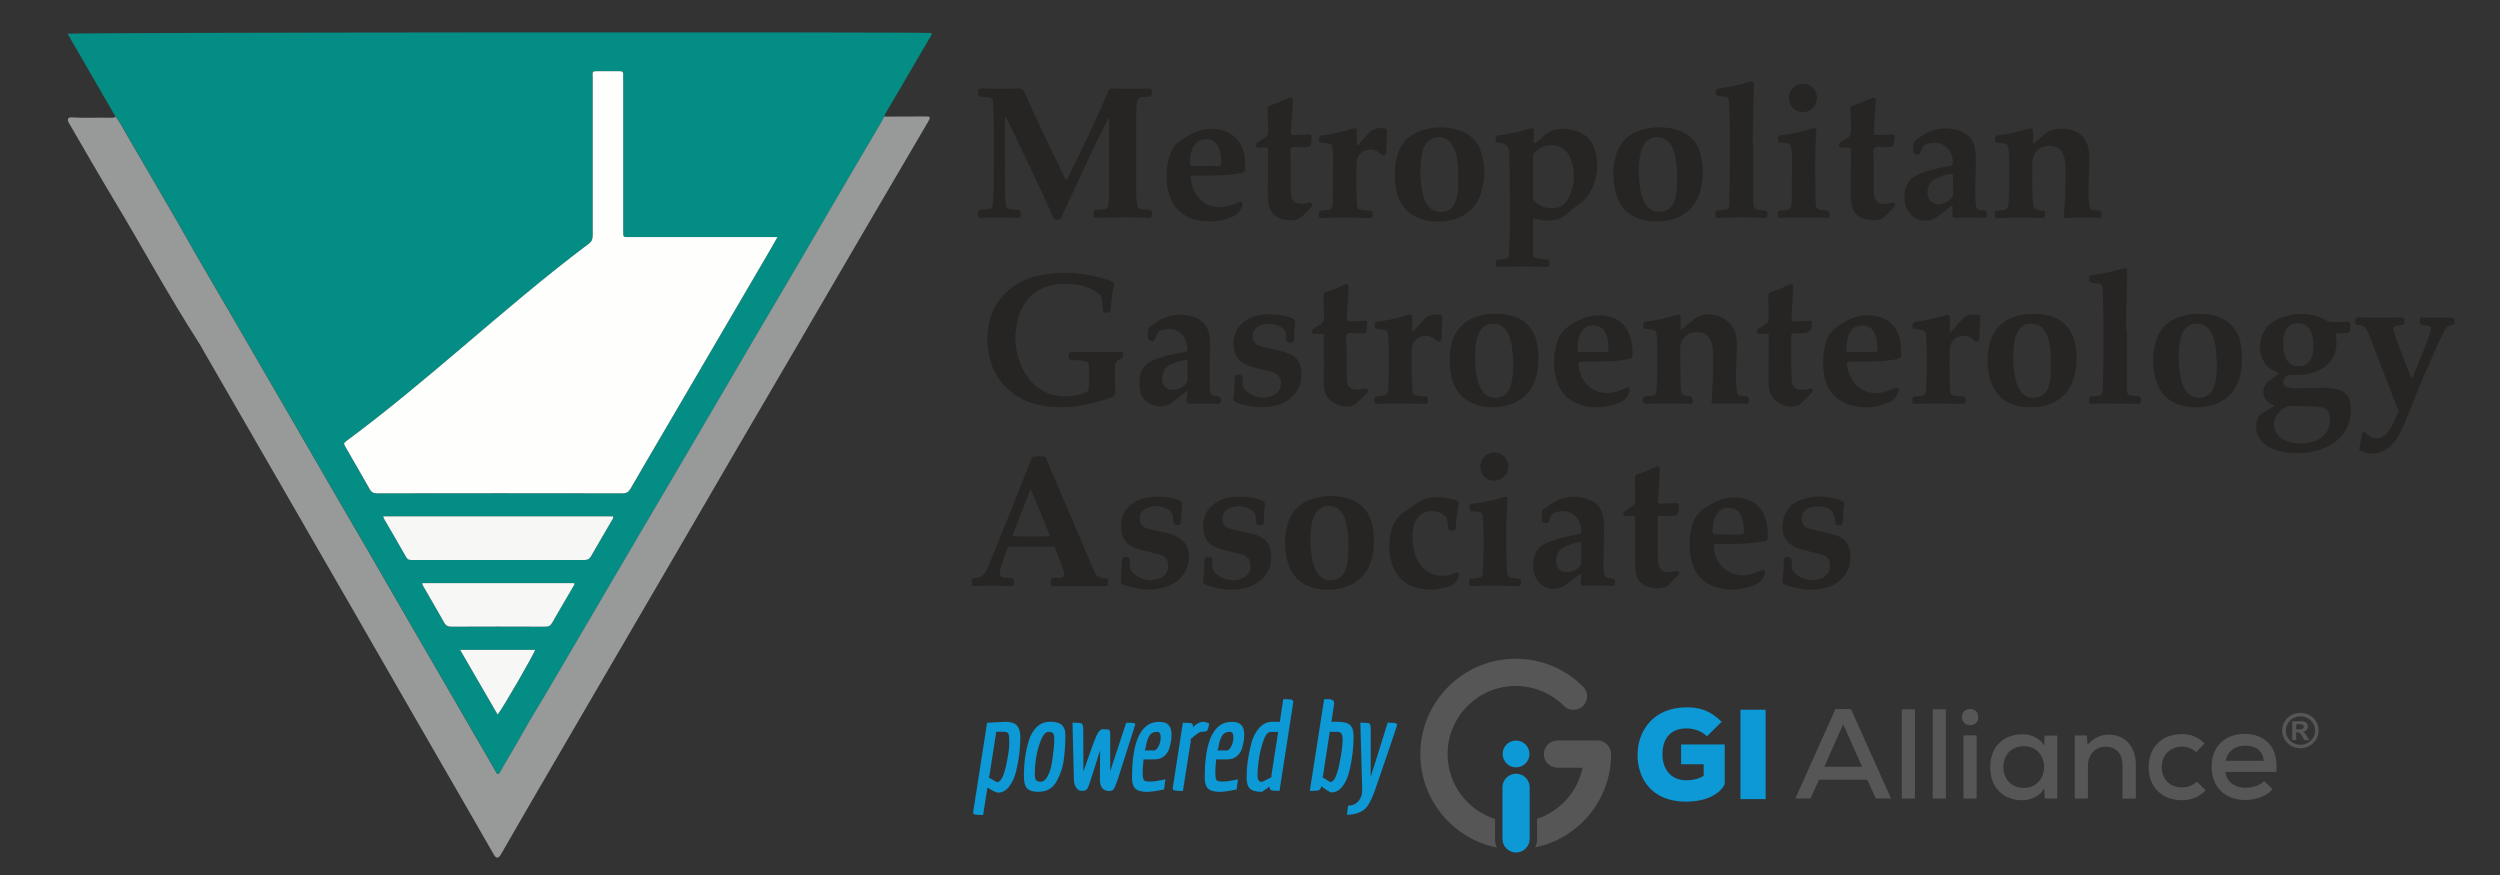 <?xml version="1.0" encoding="UTF-8"?> <svg xmlns="http://www.w3.org/2000/svg" id="Layer_1" version="1.1" viewBox="0 0 360 126"><rect x="0" y="0" width="360" height="126" fill="#333333" stroke="none"/><!-- Generator: Adobe Illustrator 29.0.0, SVG Export Plug-In . SVG Version: 2.1.0 Build 186) --><defs><style> .st0 { fill: #0c99d6; } .st1 { fill: #262523; } .st2 { fill: #575657; } .st3 { fill: #fefefd; } .st4 { fill: #f7f7f6; } .st5 { fill: #038d84; } .st6 { fill: #989999; } </style></defs><g><path class="st4" d="M6.68-1.72c-.06.06-.11.11-.17.17-.03-.15.02-.2.17-.17Z"></path><path class="st5" d="M16.64,16.81c-2.3-3.98-4.6-7.95-6.91-11.95.75-.2,121.81-.28,124.41-.11.08.34-.18.56-.32.81-2.02,3.47-4.05,6.93-6.08,10.4-.15.26-.37.5-.37.83-.23.41-.45.82-.69,1.23-1.37,2.32-2.74,4.63-4.1,6.96-2.44,4.16-4.86,8.33-7.3,12.5-2.17,3.7-4.36,7.39-6.53,11.09-3.1,5.27-6.18,10.55-9.27,15.82-2.23,3.8-4.47,7.59-6.7,11.39-1.85,3.14-3.7,6.28-5.54,9.43-1.42,2.42-2.83,4.84-4.25,7.26-1.46,2.49-2.93,4.98-4.39,7.47-1.04,1.76-2.14,3.49-3.13,5.29-1.09,1.96-2.28,3.86-3.37,5.83-.09.16-.14.37-.37.41-.18-.02-.22-.17-.28-.29-2.1-3.62-4.19-7.23-6.28-10.85-1.42-2.45-2.84-4.9-4.26-7.35-1.21-2.09-2.42-4.17-3.63-6.26-1.35-2.33-2.69-4.67-4.04-7-1.51-2.6-3.03-5.18-4.53-7.78-1.76-3.03-3.51-6.07-5.27-9.11-1.57-2.72-3.15-5.43-4.73-8.15-1.76-3.03-3.51-6.07-5.27-9.1-1.65-2.84-3.32-5.66-4.96-8.5-1.64-2.84-3.23-5.71-4.9-8.54-1.79-3.02-3.51-6.07-5.29-9.09-.53-.89-.96-1.84-1.63-2.64ZM111.95,34.15c-.47,0-.78,0-1.08,0-6.74,0-13.49,0-20.23,0-.94,0-.91.1-.91-.91,0-.06,0-.11,0-.17,0-7.05,0-14.1,0-21.15,0-.39-.02-.79,0-1.18.02-.37-.14-.49-.5-.48-.96.02-1.91,0-2.87,0-1.22.01-1.02-.07-1.02,1.05,0,7.53,0,15.05,0,22.58,0,.52-.11.88-.55,1.21-6.36,4.77-12.38,9.96-18.45,15.1-5.36,4.54-10.73,9.06-16.37,13.24-.53.39-.53.41-.18,1.02,1.15,1.99,2.31,3.98,3.44,5.99.26.46.56.6,1.07.6,11.77-.01,23.55-.02,35.32,0,.59,0,.89-.21,1.18-.7,1.81-3.14,3.65-6.26,5.48-9.38,4.84-8.26,9.67-16.52,14.5-24.78.37-.62.72-1.26,1.16-2.03ZM55.19,74.35c.06.19.08.27.12.34,1.07,1.85,2.15,3.68,3.2,5.54.21.37.48.4.83.4,8.26,0,16.52,0,24.78,0,.47,0,.77-.13,1.01-.56.97-1.71,1.97-3.4,2.96-5.1.11-.18.3-.35.19-.63h-33.08ZM60.79,83.97c.02.31.19.51.31.72.95,1.65,1.93,3.29,2.85,4.96.26.46.57.59,1.07.59,4.49-.02,8.98-.01,13.48,0,.48,0,.76-.13,1-.56.98-1.73,2-3.44,3-5.16.09-.16.26-.31.17-.55h-21.89ZM71.66,102.9c.8-1.01,5.27-8.76,5.39-9.32h-10.79c1.83,3.16,3.61,6.22,5.4,9.32Z"></path><path class="st6" d="M16.64,16.81c.67.8,1.1,1.75,1.63,2.64,1.78,3.02,3.51,6.07,5.29,9.09,1.67,2.82,3.26,5.7,4.9,8.54,1.64,2.84,3.31,5.67,4.96,8.5,1.76,3.03,3.51,6.07,5.27,9.1,1.57,2.72,3.15,5.43,4.73,8.15,1.76,3.03,3.51,6.07,5.27,9.11,1.51,2.6,3.03,5.18,4.53,7.78,1.35,2.33,2.69,4.67,4.04,7,1.21,2.09,2.42,4.17,3.63,6.26,1.42,2.45,2.84,4.9,4.26,7.35,2.09,3.62,4.19,7.23,6.28,10.85.07.12.11.27.28.29.23-.04.28-.25.37-.41,1.09-1.96,2.29-3.86,3.37-5.83.99-1.79,2.09-3.52,3.13-5.29,1.47-2.49,2.93-4.98,4.39-7.47,1.42-2.42,2.83-4.85,4.25-7.26,1.84-3.15,3.7-6.29,5.54-9.43,2.23-3.8,4.47-7.59,6.7-11.39,3.09-5.27,6.18-10.55,9.27-15.82,2.17-3.7,4.36-7.39,6.53-11.09,2.44-4.16,4.86-8.33,7.3-12.5,1.36-2.32,2.74-4.64,4.1-6.96.24-.4.46-.82.69-1.23,1.99,0,3.99-.02,5.98-.02.64,0,.69.12.36.69-3.28,5.59-6.56,11.18-9.83,16.78-3.27,5.6-6.53,11.2-9.8,16.8-2.65,4.53-5.3,9.06-7.95,13.59-2.84,4.87-5.67,9.75-8.51,14.63-3.51,6.01-7.02,12.02-10.52,18.04-3.65,6.26-7.29,12.51-10.93,18.77-1.35,2.33-2.69,4.67-4.04,7-.32.56-.67.57-.98.02-1.72-2.99-3.44-5.98-5.16-8.97-2.44-4.23-4.88-8.46-7.32-12.69-2.48-4.3-4.95-8.61-7.43-12.92-2.38-4.13-4.77-8.27-7.15-12.4-2.24-3.89-4.49-7.78-6.73-11.67-2.68-4.64-5.36-9.29-8.04-13.93-.21-.36-.4-.74-.63-1.1-4.33-6.72-8.14-13.76-12.25-20.6-2.17-3.61-4.26-7.26-6.38-10.9-.07-.12-.15-.24-.2-.37-.17-.41,0-.67.43-.64,1.82.12,3.65.02,5.47.05.3,0,.62.06.9-.13Z"></path><path class="st3" d="M111.95,34.15c-.44.77-.79,1.4-1.16,2.03-4.83,8.26-9.67,16.52-14.5,24.78-1.83,3.13-3.67,6.24-5.48,9.38-.29.5-.58.7-1.18.7-11.77-.02-23.55-.02-35.32,0-.51,0-.82-.14-1.07-.6-1.13-2.01-2.29-3.99-3.44-5.99-.35-.61-.35-.62.18-1.02,5.65-4.18,11.02-8.7,16.37-13.24,6.06-5.14,12.08-10.33,18.45-15.1.44-.33.55-.69.55-1.21-.01-7.53-.01-15.05,0-22.58,0-1.11-.2-1.04,1.02-1.05.96,0,1.91,0,2.87,0,.36,0,.52.11.5.48-.02.39,0,.79,0,1.18,0,7.05,0,14.1,0,21.15,0,.06,0,.11,0,.17,0,1.02-.04.91.91.91,6.74,0,13.49,0,20.23,0,.31,0,.61,0,1.08,0Z"></path><path class="st4" d="M55.19,74.35h33.08c.11.28-.08.45-.19.63-.98,1.7-1.99,3.39-2.96,5.1-.24.43-.54.56-1.01.56-8.26-.01-16.52,0-24.78,0-.35,0-.62-.03-.83-.4-1.05-1.86-2.13-3.69-3.2-5.54-.04-.07-.05-.15-.12-.34Z"></path><path class="st4" d="M60.79,83.97h21.89c.09.24-.08.39-.17.55-1,1.72-2.02,3.43-3,5.16-.24.43-.53.56-1,.56-4.49-.02-8.98-.02-13.48,0-.5,0-.81-.13-1.07-.59-.93-1.67-1.9-3.31-2.85-4.96-.12-.21-.29-.41-.31-.72Z"></path><path class="st4" d="M71.66,102.9c-1.79-3.09-3.57-6.16-5.4-9.32h10.79c-.12.56-4.59,8.31-5.39,9.32Z"></path><g><path class="st1" d="M159.58,17.07c-.22.44-.45.89-.67,1.33-2.07,4.17-4.01,8.4-5.94,12.63-.11.24-.13.55-.5.61-.47.07-.65-.02-.88-.53-1.98-4.46-4.13-8.84-6.24-13.24-.16-.34-.34-.67-.52-1.03-.19.2-.13.37-.13.52,0,3.45,0,6.91.02,10.36,0,.53.04,1.07.11,1.59.09.7.2.77.92.83.22.02.45.02.67.05.53.07.58.19.55.8-.02.45-.31.39-.59.38-1.66-.08-3.31-.08-4.97,0-.34.02-.6,0-.59-.46.01-.6.01-.65.55-.72.25-.03.5-.03.76-.06.63-.06.79-.18.85-.82.08-.87.11-1.74.12-2.61.01-3.68.08-7.36-.05-11.04,0-.08,0-.17,0-.25-.05-1.31-.14-1.39-1.48-1.47-.68-.04-.7-.06-.72-.54-.03-.62,0-.65.65-.65,1.74,0,3.48.03,5.23,0,.45,0,.63.16.8.54,1.74,4.04,3.72,7.98,5.61,11.95.11.22.16.48.44.71.1-.19.2-.37.29-.56,1.99-4.02,3.95-8.05,5.7-12.19.14-.33.29-.48.67-.46,1.71.07,3.43.06,5.14,0,.37-.01.51.11.49.47-.02.33.07.71-.46.72-.34,0-.67.03-1.01.06-.38.04-.6.24-.66.64-.07.47-.12.95-.12,1.43,0,3.99,0,7.98,0,11.96,0,.42.03.84.09,1.26.1.7.21.8.9.86.25.02.51.02.76.06.48.07.51.17.5.76-.01.42-.26.43-.56.41-1.85-.09-3.71-.06-5.56-.05-.59,0-1.18.03-1.77.05-.28.01-.52-.02-.49-.38.03-.3-.16-.72.38-.78.31-.03.62-.04.92-.07.62-.06.72-.15.82-.75.06-.33.11-.67.11-1,0-3.76,0-7.52,0-11.28-.04-.01-.08-.02-.12-.03Z"></path><path class="st1" d="M157.84,50.7c1.1,0,2.19,0,3.29,0,.23,0,.55-.12.61.26.05.31.06.64-.36.73-.65.15-.79.63-.8,1.21-.02,1.15-.07,2.3.03,3.45.04.46-.05.7-.52.87-2.73.94-5.5,1.58-8.41,1.39-3.01-.2-5.64-1.25-7.57-3.67-2.35-2.95-2.58-8.11-.52-11.27,1.52-2.32,3.76-3.59,6.43-4.08,3.15-.58,6.26-.31,9.32.65.16.05.32.11.48.17.67.27.68.28.52.99-.22.99-.28,2-.4,3-.07.58-.19.66-.74.61-.23-.02-.36-.1-.38-.35-.03-.36-.11-.73-.08-1.09.06-.76-.36-1.2-.93-1.57-.87-.56-1.83-.88-2.83-1.02-1.29-.18-2.58-.18-3.85.16-2.21.6-3.65,2.07-4.35,4.2-.86,2.64-.75,5.28.49,7.78,1.89,3.83,5.59,4.63,8.88,3.48.44-.15.62-.38.63-.84.04-.98.07-1.96.02-2.95-.03-.64-.11-.69-.72-.83-.55-.12-1.12-.08-1.68-.15-.48-.06-.54-.18-.54-.66,0-.45.26-.48.61-.48,1.12.01,2.25,0,3.37,0Z"></path><path class="st1" d="M336.31,47.99c.18.79.21,1.5.08,2.19-.28,1.57-1.24,2.6-2.68,3.21-1.16.48-2.36.7-3.62.59-.66-.05-1.12.27-1.26.85-.11.47.04.79.49.92.29.08.61.11.91.13,1.24.07,2.47,0,3.71-.05.93-.03,1.85.01,2.75.27,1.1.31,1.67,1.05,1.79,2.18.29,2.7-.93,4.92-3.43,6.08-2.37,1.1-4.83,1.12-7.32.45-.49-.13-.94-.37-1.36-.66-1.21-.83-1.71-2.11-1.38-3.53.11-.48.35-.88.8-1.13.58-.33,1.15-.69,1.71-1.03-.06-.22-.23-.18-.34-.23-1.42-.61-1.67-2.34-.47-3.33.45-.37.95-.7,1.42-1.05-.03-.18-.16-.22-.29-.27-3.19-1.29-2.97-5.55-.6-7.18.28-.19.56-.39.87-.51,2.33-.91,4.65-.99,6.89.26.4.22.8.23,1.21.23.62,0,1.24-.03,1.85-.05.27,0,.43.09.4.39,0,.08-.01.17-.01.25-.04.99-.06,1.01-1.07,1.02-.33,0-.67,0-1.1,0ZM331.36,63.85c.83,0,1.61-.15,2.21-.42,1.35-.6,2.06-1.79,1.94-3.22-.09-1.06-.49-1.5-1.55-1.63-1.26-.15-2.52-.04-3.78-.12-.8-.05-1.39.26-1.93.82-1.29,1.34-1,3.21.66,4.06.76.39,1.59.53,2.44.51ZM333.12,49.85c-.01-.77-.04-1.44-.32-2.07-.37-.84-1.01-1.25-1.91-1.24-.95.02-1.56.47-1.9,1.37-.15.4-.18.82-.19,1.24-.02.84,0,1.68.38,2.46.41.83,1.08,1.19,2.07,1.12.85-.06,1.39-.53,1.68-1.4.17-.52.16-1.05.18-1.48Z"></path><path class="st1" d="M220.77,31.46c0,1.7,0,3.41,0,5.11,0,.4.21.62.61.65.42.04.84.11,1.26.13.45.02.45.3.46.64,0,.38-.17.48-.52.46-1.71-.1-3.43-.07-5.14-.06-.53,0-1.07.03-1.6.06-.33.02-.45-.15-.44-.46.01-.28-.04-.59.38-.61.03,0,.06,0,.08,0,1.52-.12,1.38-.06,1.47-1.62.15-2.75.07-5.5.07-8.25,0-1.71-.02-3.43-.04-5.14,0-.14-.01-.28-.02-.42q-.09-1.27-1.37-1.38c-.57-.05-.63-.13-.61-.64.01-.34.2-.41.48-.45,1.09-.14,2.17-.31,3.22-.61.35-.1.7-.21,1.05-.3.69-.19.81-.1.79.59-.02.47-.05.95-.08,1.4.29.13.4-.08.55-.19.27-.2.55-.4.78-.64,1.29-1.35,2.88-1.38,4.53-.96,1.76.44,2.76,1.67,3.14,3.39.44,1.97.09,3.85-.89,5.6-.32.57-.76,1.04-1.28,1.44-.65.5-1.32.96-1.92,1.51-1.26,1.15-2.71,1.23-4.26.87-.16-.04-.33-.08-.49-.12-.05-.01-.11,0-.23.02ZM220.76,25.49c0,.93,0,1.85,0,2.78,0,.22-.04.44.14.63,1.43,1.52,4.1,1.56,5.04-.48.84-1.81.92-3.71.23-5.57-.77-2.08-3.34-2.6-5-1.09-.29.26-.44.54-.42.95.03.92,0,1.85,0,2.78Z"></path><path class="st1" d="M155.41,84.4c-1.18,0-2.36,0-3.54,0-.36,0-.59-.04-.58-.49.01-.56.05-.64.59-.68.28-.02.57,0,.84-.05.48-.08.65-.31.5-.76-.39-1.14-.83-2.26-1.24-3.39-.1-.27-.29-.31-.53-.31-1.97,0-3.93,0-5.9,0-.3,0-.44.13-.54.41-.35,1.01-.77,1.99-1,3.03-.16.71-.02.93.69,1.03.25.04.5.02.76.04.49.04.57.13.56.62,0,.49-.04.54-.62.53-1.63-.03-3.26-.07-4.89,0-.3.01-.55.02-.56-.41-.02-.56.03-.73.51-.75.91-.04,1.38-.53,1.72-1.34,2.07-5.05,4.12-10.12,6.1-15.21.05-.13.12-.26.15-.39.09-.43.33-.58.78-.56,1.59.06,1.18-.25,1.8,1.19,2.11,4.95,4.22,9.9,6.34,14.85.08.18.16.36.23.54.25.6.67.93,1.35.94.62,0,.65.1.64.69,0,.39-.19.47-.52.47-1.21-.01-2.42,0-3.62,0ZM151.2,77.2c-.93-2.27-1.81-4.43-2.78-6.78-.93,2.36-1.77,4.52-2.66,6.78,1.85.09,3.57.09,5.43,0Z"></path><path class="st1" d="M292.75,20.73c.64-.53,1.17-.93,1.66-1.39.45-.42.97-.62,1.57-.73.79-.15,1.57-.09,2.34.11,1.55.41,2.46,1.68,2.53,3.57.04.92,0,1.85-.04,2.78-.04,1.35-.11,2.69,0,4.04.09,1.07.14,1.15,1.2,1.18.59.02.59.17.6.65,0,.31-.1.47-.44.45-1.49-.11-2.97-.08-4.46,0-.52.03-.55-.03-.5-.6.19-2.07.25-4.15.22-6.22,0-.5-.03-1.01-.1-1.51-.2-1.42-1.05-2.14-2.38-2.06-1.31.07-2.27,1.01-2.29,2.33-.02,1.99-.06,3.99.11,5.98.06.7.16.82.82.95.14.03.28.03.42.05.46.07.49.15.48.68,0,.43-.27.41-.56.4-2.05-.08-4.1-.09-6.15.02-.33.02-.53-.06-.54-.45,0-.51.04-.59.53-.64,1.43-.15,1.43-.15,1.49-1.59.11-2.33.16-4.66,0-6.98-.07-1-.16-1.08-1.15-1.16-.14-.01-.28-.02-.42-.02-.3,0-.39-.17-.38-.43,0-.27-.06-.57.36-.64.8-.12,1.61-.21,2.4-.42.6-.16,1.19-.31,1.79-.48.81-.23.89-.17.89.63,0,.45,0,.9,0,1.51Z"></path><path class="st1" d="M242.02,47.57c.65-.54,1.16-.96,1.67-1.39.15-.13.3-.26.46-.37,2.09-1.37,5.33,0,5.82,2.45.21,1.03.12,2.07.09,3.11-.05,1.52-.13,3.03,0,4.55.09,1.02.12,1.05,1.15,1.16.3.03.63-.03.63.45,0,.55-.03.62-.61.6-1.38-.05-2.75-.04-4.13,0-.66.02-.67.01-.62-.64.17-2.1.23-4.21.21-6.31,0-.62-.04-1.24-.22-1.83-.36-1.15-1.1-1.62-2.38-1.53-1.04.07-1.93.85-2.09,1.87-.05.33-.05.67-.05,1.01.01,1.6.04,3.2.06,4.8,0,.25.03.5.05.76.03.42.25.67.69.71.2.02.39.05.58.09.37.07.59.65.36.97-.1.15-.25.1-.38.1-2.08-.04-4.16-.06-6.24.02-.37.01-.5-.12-.5-.48,0-.34.03-.56.48-.61,1.41-.13,1.47.08,1.54-1.65.08-2.05.05-4.1.04-6.15,0-.14,0-.28-.02-.42-.09-1.32-.1-1.33-1.41-1.45-.34-.03-.6-.04-.59-.5.01-.36.09-.56.5-.6,1.42-.16,2.82-.48,4.19-.91.59-.19.7-.09.71.51.01.5,0,1,0,1.68Z"></path><path class="st1" d="M200.86,25.1c0-.64.04-1.28.16-1.92.47-2.51,1.95-4.03,4.42-4.6,1.47-.34,2.95-.31,4.41.09,1.77.48,2.95,1.6,3.47,3.34.58,1.93.55,3.88-.06,5.8-.76,2.4-2.54,3.61-4.94,4-.95.15-1.91.14-2.85-.05-2.4-.47-3.95-2.06-4.43-4.48-.14-.72-.21-1.44-.19-2.17ZM209.96,25.62c0-.53.04-1.07,0-1.6-.11-1.14-.23-2.3-.92-3.28-1-1.4-3.01-1.29-3.85.21-.21.37-.36.76-.43,1.18-.35,2.02-.31,4.02.18,6.01.13.55.38,1.05.72,1.51.9,1.24,3.23,1.21,3.88-.47.12-.31.22-.64.3-.96.21-.85.17-1.73.14-2.6Z"></path><path class="st1" d="M238.52,31.9c-.45-.04-.99-.04-1.51-.14-2.38-.44-3.83-1.88-4.4-4.2-.38-1.57-.39-3.17-.03-4.75.48-2.13,1.79-3.51,3.88-4.12,1.48-.44,2.99-.47,4.5-.14,2.11.47,3.46,1.76,3.96,3.88.41,1.73.38,3.46-.1,5.16-.67,2.38-2.61,3.95-5.12,4.22-.36.04-.73.05-1.17.08ZM241.51,25.54c.04-.75-.06-1.61-.18-2.48-.12-.84-.31-1.66-.83-2.36-1.03-1.38-3.04-1.24-3.85.27-.16.29-.27.62-.36.94-.31,1.15-.34,2.33-.27,3.51.07,1.21.17,2.41.69,3.53.54,1.16,1.34,1.63,2.54,1.53,1-.09,1.64-.7,1.97-1.9.26-.96.31-1.94.29-3.05Z"></path><path class="st1" d="M197.83,77.83c.04.98-.09,1.92-.36,2.84-.58,1.95-1.85,3.24-3.77,3.87-1.45.47-2.93.52-4.4.15-2.07-.51-3.35-1.86-3.91-3.89-.46-1.68-.47-3.38-.04-5.08.5-1.99,1.74-3.3,3.69-3.9,1.67-.52,3.37-.53,5.06-.05,1.76.5,2.88,1.66,3.4,3.41.26.87.37,1.75.33,2.64ZM194.17,78.45c-.02-.47-.03-1.17-.1-1.87-.05-.5-.17-.99-.28-1.48-.13-.52-.35-1-.69-1.42-1.03-1.23-2.88-1.08-3.7.29-.26.44-.41.92-.5,1.42-.26,1.42-.23,2.84-.07,4.27.09.81.25,1.6.59,2.35.28.6.67,1.1,1.3,1.37,1.25.53,2.57-.06,3.06-1.38.4-1.07.37-2.2.39-3.55Z"></path><path class="st1" d="M208.79,51.87c-.04-.69.04-1.39.18-2.08.48-2.23,1.81-3.68,4.01-4.3,1.37-.38,2.78-.41,4.17-.14,2.37.45,3.77,1.87,4.22,4.31.29,1.56.24,3.13-.19,4.67-.75,2.67-2.81,3.99-5.35,4.26-.81.09-1.62.08-2.43-.09-2.42-.49-3.95-2.02-4.44-4.46-.14-.72-.21-1.44-.18-2.19ZM212.42,51.52c.03.59.03,1.18.1,1.77.13,1.06.31,2.11.94,3.02.54.76,1.28,1.06,2.19.96.86-.1,1.43-.59,1.77-1.37.15-.36.25-.74.31-1.13.27-1.68.2-3.36-.05-5.03-.12-.8-.34-1.58-.85-2.26-.85-1.15-3.01-1.27-3.8.35-.16.33-.28.67-.37,1.02-.24.88-.23,1.78-.25,2.68Z"></path><path class="st1" d="M292.5,58.62c-.83.04-1.53-.04-2.2-.23-1.99-.56-3.2-1.89-3.74-3.85-.42-1.54-.46-3.11-.14-4.67.48-2.37,1.9-3.87,4.28-4.43,1.39-.33,2.78-.33,4.17-.02,2.18.48,3.46,1.87,3.93,4.01.33,1.5.3,3.01-.04,4.51-.79,3.49-3.49,4.54-5.71,4.69-.22.01-.45,0-.55,0ZM295.31,52.46c0-.51.03-1.01,0-1.52-.09-1.09-.22-2.18-.78-3.16-.48-.83-1.21-1.2-2.17-1.16-.92.04-1.51.53-1.89,1.32-.18.38-.31.78-.38,1.2-.26,1.45-.22,2.9-.05,4.36.1.9.29,1.77.75,2.56.42.73,1.03,1.18,1.89,1.22,1.28.06,2.13-.65,2.46-2.06.21-.91.21-1.84.18-2.76Z"></path><path class="st1" d="M322.86,51.67c-.01.82-.08,1.63-.28,2.42-.83,3.22-3.17,4.27-5.42,4.51-.89.1-1.79.07-2.68-.13-1.87-.42-3.18-1.48-3.85-3.28-.76-2.07-.76-4.18-.1-6.27.58-1.83,1.93-2.91,3.75-3.42,1.37-.38,2.78-.41,4.17-.15,2.57.49,4.1,2.27,4.33,4.97.04.45.05.9.07,1.34ZM319.23,52.45c-.05-.76-.07-1.52-.16-2.27-.1-.86-.29-1.71-.75-2.48-.88-1.48-3.24-1.51-3.98.16-.12.28-.24.57-.32.86-.35,1.32-.34,2.67-.23,4.01.08,1.04.22,2.07.67,3.02.53,1.11,1.35,1.6,2.48,1.5.99-.09,1.69-.74,1.99-1.89.25-.96.3-1.94.32-2.93Z"></path><path class="st1" d="M347.35,54.46c.85-2.09,1.79-4.13,2.49-6.27.4-1.21.36-1.26-.89-1.39-.47-.05-.52-.14-.52-.65,0-.4.22-.46.54-.44,1.29.06,2.58.04,3.88,0,.28,0,.57-.03.62.38.05.46-.03.66-.45.71-.58.08-.86.43-1.09.92-1.36,2.86-2.64,5.76-3.83,8.69-.62,1.53-1.23,3.07-1.86,4.59-.4.96-.85,1.9-1.5,2.72-1.16,1.46-2.96,1.96-4.6,1.31-.35-.14-.47-.29-.36-.68.15-.6.2-1.22.33-1.82.09-.43.23-.46.55-.19.17.14.32.32.51.44.82.52,1.69.44,2.38-.24.9-.9,1.29-2.09,1.78-3.21.09-.21-.04-.38-.11-.56-1.37-3.56-2.74-7.11-4.11-10.67-.29-.75-.66-1.36-1.61-1.31-.42.02-.33-.35-.35-.62-.02-.32.11-.47.44-.46,1.1.02,2.19.04,3.29.04.93,0,1.85-.02,2.78-.04.35,0,.6.05.59.49-.01.49-.06.56-.57.61-.11.01-.23,0-.34.02-.66.1-.84.33-.62.96.76,2.22,1.6,4.43,2.48,6.6,0,.02.05.02.16.06Z"></path><path class="st1" d="M281.14,29.57c-.74.56-1.4,1.06-2.06,1.56-1.8,1.36-4.23.47-4.73-1.73-.19-.82-.14-1.62.1-2.41.25-.82.79-1.4,1.57-1.77,1.17-.56,2.43-.85,3.69-1.13.36-.08.71-.15,1.07-.2.36-.04.44-.24.43-.57-.09-2.1-1.74-3.24-3.74-2.59-.51.16-.67.55-.84.97-.09.23-.11.51-.42.57-.44.09-.74-.17-.74-.63,0-1.21.02-1.19,1.01-1.91,1.52-1.11,3.17-1.49,5.01-1.09,1.98.43,2.96,1.57,3.02,3.67.03,1.15-.01,2.3-.05,3.45-.04,1.18-.07,2.36.04,3.53.08.84.15.94,1.02,1.01.35.03.59.06.58.5-.01.51-.04.58-.57.56-1.29-.05-2.58-.08-3.87,0-.42.03-.55-.12-.51-.53.03-.38,0-.76,0-1.27ZM281.23,26.6s0,0,0,0c0-.42,0-.84,0-1.26,0-.21-.04-.38-.34-.31-.82.19-1.64.39-2.37.81-.94.54-1.27,2.06-.65,2.95.09.13.22.27.36.35.67.37,1.36.31,2.01-.04.62-.33,1.1-.77,1.01-1.58-.03-.3,0-.62,0-.92Z"></path><path class="st1" d="M227.71,82.53c-.78.59-1.42,1.08-2.06,1.56-1.96,1.48-4.46.47-4.83-1.96-.11-.7-.06-1.4.15-2.08.26-.86.83-1.45,1.63-1.82,1.1-.51,2.27-.79,3.45-1.06.35-.08.72-.13,1.07-.21.61-.12.62-.13.57-.78-.15-1.98-1.96-3.08-3.83-2.35-.43.17-.54.53-.7.89-.1.22-.11.51-.4.59-.42.12-.77-.14-.77-.6,0-.31.05-.62.05-.92,0-.25.13-.41.33-.55.69-.48,1.37-1,2.15-1.31,1.6-.62,3.2-.52,4.73.22.98.47,1.46,1.36,1.63,2.41.1.61.13,1.22.11,1.84-.05,1.68-.07,3.37-.09,5.05,0,.2.01.39.02.59.07,1.06.08,1.09,1.16,1.25.41.06.51.24.49.61-.01.3-.1.49-.44.47-1.37-.06-2.75-.09-4.12,0-.3.02-.39-.15-.38-.41.02-.42.05-.84.08-1.46ZM227.7,78.02c-.98.18-1.88.41-2.69.87-.9.52-1.23,2.01-.67,2.9.47.74,1.76.84,2.65.19.18-.13.33-.3.49-.46.13-.14.23-.31.23-.53,0-.98,0-1.95,0-2.97Z"></path><path class="st1" d="M171.01,56.27c-.78.59-1.45,1.05-2.07,1.56-1.01.85-2.14.81-3.25.36-1.1-.45-1.53-1.43-1.6-2.57-.02-.28-.01-.56,0-.84.05-1.37.68-2.34,1.95-2.88,1.38-.59,2.83-.93,4.29-1.17.83-.14.7-.33.62-.87-.26-1.92-1.69-2.85-3.59-2.34-.53.14-.77.49-.93.97-.08.24-.1.58-.48.61-.42.03-.66-.19-.67-.63-.04-1.21-.02-1.18.97-1.9,1.52-1.11,3.16-1.5,5.01-1.11,1.78.38,2.81,1.46,2.95,3.29.12,1.49-.02,2.98-.02,4.46,0,.9,0,1.8.02,2.7.02.92.13,1.03,1.06,1.17.5.08.61.23.54.71-.04.24-.15.33-.39.33-1.38,0-2.75,0-4.13,0-.33,0-.45-.15-.41-.47.04-.39.07-.78.12-1.38ZM171.01,51.78c-.93.14-1.76.38-2.53.76-1.05.52-1.45,1.94-.87,2.95.19.33.47.55.85.61.93.15,1.71-.11,2.31-.85.12-.15.24-.31.24-.52,0-.97,0-1.95,0-2.95Z"></path><path class="st1" d="M174.11,31.88c-.65-.01-1.29-.06-1.92-.23-2.16-.58-3.47-1.99-3.97-4.14-.37-1.61-.31-3.24.12-4.83.29-1.06.86-1.93,1.8-2.55,1.06-.71,2.15-1.3,3.43-1.51.85-.14,1.69-.06,2.5.16,1.82.51,2.97,1.96,3.19,4.02.05.47.03.95.06,1.43.03.42-.17.61-.57.68-1,.18-2,.32-3.01.34-1.24.02-2.47.03-3.71.05-.57.01-.58.03-.53.56.18,2.07,2,4.64,5.31,3.82.52-.13,1.01-.32,1.5-.54.17-.08.34-.21.52,0,.15.18.11.35.04.55-.24.69-.64,1.19-1.35,1.5-1.11.47-2.23.73-3.43.71ZM173.56,23.89s0,0,0,0c.62,0,1.23,0,1.85,0,.36,0,.49-.17.47-.52-.04-.67-.09-1.34-.33-1.97-.32-.83-.91-1.33-1.83-1.35-.91-.03-1.62.42-1.99,1.27-.28.65-.35,1.34-.38,2.05-.02.41.15.55.53.54.56-.01,1.12,0,1.68,0Z"></path><path class="st1" d="M246.81,78.33c-.2,3.03,2.56,5.18,5.45,4.32.45-.14.89-.34,1.33-.51.16-.06.3-.15.46,0,.17.16.16.34.09.54-.25.64-.57,1.16-1.26,1.47-1.73.78-3.51.98-5.34.53-2.02-.49-3.37-1.76-3.92-3.77-.5-1.8-.43-3.61.09-5.4.28-.95.83-1.7,1.65-2.26,1.05-.72,2.14-1.32,3.42-1.55.88-.16,1.74-.08,2.58.16,1.94.56,2.83,1.99,3.13,3.88.06.41.07.84.07,1.26,0,.85,0,.85-.87,1-1.36.24-2.73.32-4.11.32-.92,0-1.85,0-2.76,0ZM248.74,76.95c.67.04,1.34.07,2.01-.01.27-.03.38-.16.38-.44-.02-.65-.08-1.28-.29-1.9-.34-.99-.96-1.47-1.9-1.48-.97,0-1.67.5-2.02,1.46-.21.59-.23,1.2-.3,1.81-.04.41.13.56.52.56.53,0,1.06,0,1.59,0Z"></path><path class="st1" d="M229.93,58.63c-.66.04-1.35-.05-2.03-.24-2.11-.6-3.4-2.01-3.88-4.12-.35-1.55-.3-3.12.1-4.67.29-1.13.89-2.03,1.87-2.69,1.5-1.02,3.08-1.7,4.96-1.47,2.02.24,3.34,1.35,3.88,3.31.19.71.28,1.43.26,2.16-.02.64-.04.67-.71.8-.99.2-2,.31-3.01.33-1.15.02-2.3.02-3.45.05-.68.01-.68.02-.59.72.37,2.8,2.83,4.39,5.53,3.56.43-.13.84-.31,1.25-.49.16-.07.3-.15.46,0,.16.16.15.31.08.53-.24.69-.61,1.22-1.32,1.51-1.08.44-2.17.76-3.4.7ZM229.32,50.7s0,0,0,0c.62,0,1.23,0,1.85,0,.3,0,.49-.11.46-.45-.05-.7-.06-1.4-.32-2.07-.33-.81-.9-1.28-1.78-1.31-.9-.03-1.58.35-1.96,1.18-.33.7-.4,1.45-.4,2.22,0,.35.18.43.47.43.56,0,1.12,0,1.68,0Z"></path><path class="st1" d="M262.52,52.07c.04-.53.05-1.1.14-1.65.21-1.24.6-2.4,1.65-3.2,1.41-1.07,2.93-1.88,4.77-1.82,2.75.08,4.43,1.68,4.65,4.42.03.39.02.79.05,1.18.04.47-.2.64-.62.72-1.02.18-2.05.32-3.09.33-1.21.02-2.41.05-3.62.04-.43,0-.52.16-.46.55.42,2.95,2.89,4.69,5.73,3.68.37-.13.73-.28,1.1-.42.15-.06.29-.19.45-.01.12.13.2.28.12.45-.26.58-.44,1.16-1.12,1.48-1.86.89-3.76,1.08-5.73.54-2.25-.62-3.68-2.4-3.93-4.83-.05-.47-.06-.95-.09-1.45ZM268.04,50.69s0,0,0,0c.61,0,1.23,0,1.84,0,.35,0,.49-.15.48-.51-.03-.7-.1-1.4-.36-2.05-.32-.8-.92-1.25-1.8-1.26-.85,0-1.51.35-1.9,1.14-.36.72-.39,1.51-.44,2.29-.02.29.15.4.41.4.59,0,1.17,0,1.76,0Z"></path><path class="st1" d="M166.8,71.52c1.02.02,2.01.12,2.96.52.27.12.5.23.47.59-.07.84-.13,1.68-.17,2.52-.02.37-.2.47-.53.47-.33,0-.55-.08-.55-.46,0-.14-.03-.28-.03-.42-.02-.93-.57-1.43-1.39-1.67-.86-.26-1.71-.28-2.53.16-.63.33-.96.85-.91,1.57.04.67.43,1.12,1.21,1.33.73.2,1.47.34,2.21.51.3.07.6.13.9.21,2.38.66,3.33,2.52,2.48,4.87-.64,1.76-2.05,2.61-3.78,3-1.81.4-3.57.1-5.29-.49-.35-.12-.48-.31-.45-.68.07-.95.13-1.9.17-2.86.01-.36.17-.49.52-.49.37,0,.59.1.59.52,0,.25.06.51.05.76-.03.53.22.9.62,1.21,1.08.85,2.28,1.05,3.57.62.99-.34,1.47-1.26,1.26-2.28-.12-.61-.52-.99-1.1-1.15-.7-.2-1.41-.35-2.12-.53-.65-.16-1.3-.33-1.91-.63-.75-.37-1.25-.94-1.46-1.75-.55-2.12.28-3.84,1.92-4.74,1.04-.57,2.17-.71,3.33-.71Z"></path><path class="st1" d="M178.43,71.52c1.19.01,2.19.12,3.15.48.43.16.65.38.56.87-.13.75-.15,1.51-.16,2.27,0,.36-.16.5-.51.5-.32,0-.56-.05-.59-.43-.02-.2-.07-.39-.06-.59.03-.65-.34-1.05-.87-1.33-.92-.49-1.89-.52-2.85-.14-.75.3-1.1.89-1.07,1.64.04.73.38,1.13,1.25,1.37.68.19,1.36.32,2.05.48.3.07.6.13.9.2,1.22.3,2.32.8,2.66,2.15.38,1.5.17,2.91-.89,4.1-1.07,1.21-2.5,1.67-4.05,1.8-1.45.12-2.85-.17-4.21-.65-.33-.11-.54-.26-.48-.66.15-.89.09-1.79.16-2.69.05-.62.11-.66.6-.68.49-.01.57.28.53.65-.13,1.15.42,1.88,1.42,2.32,1.11.48,2.24.54,3.3-.13.66-.41.89-1.07.8-1.82-.09-.76-.55-1.2-1.27-1.39-.65-.16-1.31-.32-1.96-.49-.33-.08-.65-.17-.98-.26-1.28-.35-2.25-1.02-2.51-2.42-.29-1.58.06-2.96,1.35-4.01.76-.62,1.65-.95,2.62-1.07.42-.05.84-.07,1.09-.09Z"></path><path class="st1" d="M260.71,84.91c-1.22-.01-2.39-.29-3.54-.67-.4-.13-.51-.37-.47-.76.11-.92.17-1.85.16-2.77,0-.36.17-.49.51-.5.36,0,.61.07.63.49,0,.22.04.45.02.67-.06.6.22,1.02.67,1.36,1.04.8,2.19.99,3.42.61.82-.25,1.32-.83,1.4-1.71.08-.86-.3-1.49-1.13-1.75-.67-.21-1.36-.34-2.04-.52-.41-.1-.82-.21-1.22-.33-1.92-.62-2.76-2.07-2.37-4.04.28-1.41,1.1-2.39,2.4-2.93,1.96-.8,3.94-.71,5.92-.02.41.14.57.37.46.83-.16.72-.08,1.46-.13,2.18-.02.35-.11.59-.54.58-.47-.02-.55-.07-.6-.59-.15-1.46-.79-2.05-2.27-2.11-.63-.03-1.23.03-1.78.38-.58.37-.84.9-.77,1.57.06.66.48,1.08,1.1,1.25.76.21,1.53.35,2.29.54.54.13,1.09.27,1.62.44,1.3.43,1.93,1.39,2.01,2.72.13,2.14-.89,3.75-2.88,4.57-.92.38-1.89.53-2.88.52Z"></path><path class="st1" d="M252.47,20.7c0,2.69,0,5.39,0,8.08,0,.2,0,.39.02.59.05.64.17.77.8.87.25.04.5.06.75.06.39,0,.46.2.46.53,0,.36-.05.59-.5.56-2.16-.12-4.32-.12-6.48,0-.35.02-.53-.08-.51-.46.02-.31-.05-.62.44-.63,1.75-.07,1.53-.25,1.57-1.69.11-4.41.15-8.81,0-13.22-.05-1.36.13-1.43-1.45-1.55-.33-.03-.52-.1-.52-.49,0-.35.06-.56.48-.62,1.48-.19,2.93-.49,4.35-.93.57-.18.68-.07.67.56-.05,2.78-.11,5.56-.17,8.33.03,0,.06,0,.09,0Z"></path><path class="st1" d="M182.96,45.28c1.1-.01,2.09.13,3.05.5.4.16.58.38.49.82-.15.72-.13,1.45-.14,2.18,0,.37-.11.57-.53.57-.37,0-.6-.1-.61-.5,0-.11-.03-.22-.02-.34.05-.87-.47-1.35-1.2-1.63-.87-.34-1.75-.36-2.62.05-.69.33-1.05.91-1,1.61.05.69.39,1.11,1.19,1.33.89.24,1.8.42,2.7.64.43.11.87.22,1.29.38.97.36,1.58,1.08,1.76,2.09.32,1.79-.13,3.34-1.64,4.48-.87.66-1.88,1.01-2.95,1.12-1.59.17-3.13-.05-4.63-.61-.34-.12-.54-.27-.48-.66.15-.92.13-1.85.16-2.77.02-.5.13-.57.61-.58.38,0,.58.14.54.55,0,.08.01.17,0,.25-.15,1.12.51,1.71,1.4,2.14.87.42,1.78.47,2.7.17.79-.25,1.28-.79,1.4-1.62.13-.88-.27-1.57-1.11-1.84-.75-.24-1.52-.39-2.28-.58-.6-.14-1.2-.31-1.75-.58-.84-.4-1.35-1.07-1.55-1.98-.47-2.11.48-3.94,2.49-4.77.9-.37,1.84-.49,2.72-.46Z"></path><path class="st1" d="M306.27,47.61c0,2.72,0,5.45,0,8.17,0,.17,0,.34.01.5.02.38.19.64.6.68.31.03.61.1.92.11.35.01.5.16.49.52,0,.5-.05.55-.59.55-1.49,0-2.98-.03-4.47-.03-.65,0-1.29.01-1.94.04-.31.01-.49-.06-.47-.41.02-.29-.1-.62.4-.67,1.58-.13,1.57.1,1.61-1.84.09-4.18.09-8.36,0-12.55,0-.17-.01-.34-.02-.5-.07-1.32-.07-1.33-1.37-1.45-.33-.03-.59-.06-.6-.51-.01-.44.16-.6.57-.64,1.43-.14,2.81-.49,4.19-.88.66-.18.72-.13.71.56-.05,2.78-.11,5.56-.17,8.34.03,0,.07,0,.1,0Z"></path><path class="st1" d="M269.84,19.41c.86.07,1.64-.02,2.42-.04.6-.02.62.02.54.62-.15,1.21-.15,1.2-1.4,1.21-.5,0-1.14-.21-1.46.09-.36.34-.12,1.01-.12,1.53-.01,1.63,0,3.25.01,4.88.02,1.27.69,1.82,1.95,1.63.22-.03.44-.1.65-.16.19-.05.32.02.42.18.08.14.08.28-.02.39-.57.58-1.09,1.24-1.75,1.68-.67.45-1.53.32-2.3.17-1.31-.25-2.01-1.06-2.2-2.41-.09-.67-.1-1.34-.09-2.01.02-1.77.04-3.53.05-5.3,0-.64-.01-.64-.66-.63-.22,0-.45.01-.67,0-.17,0-.35-.01-.4-.22-.04-.18,0-.34.15-.45.25-.18.49-.38.77-.51.64-.3.89-.75.83-1.47-.08-.92-.04-1.85-.1-2.77-.02-.38.11-.57.46-.66.81-.23,1.58-.57,2.34-.93.72-.33.89-.21.84.56-.09,1.31-.17,2.63-.26,3.95-.01.19,0,.39,0,.67Z"></path><path class="st1" d="M190.64,51.99c0-1.12,0-2.25,0-3.37,0-.55-.02-.56-.57-.56-.22,0-.45.02-.67.02-.2,0-.41.01-.47-.24-.05-.22.06-.39.23-.51.32-.22.64-.45.99-.64.4-.21.53-.51.51-.96-.05-1.01-.03-2.02-.08-3.03-.02-.41.11-.6.51-.7.84-.23,1.62-.62,2.41-.97.53-.24.72-.1.69.48-.08,1.4-.17,2.8-.24,4.2-.03.54,0,.56.54.55.65,0,1.29-.04,1.93-.08.38-.03.52.11.46.48,0,.03,0,.06-.01.08-.15,1.53-.02,1.22-1.35,1.26-.52.02-1.19-.24-1.53.13-.3.32-.09.97-.09,1.47,0,1.66.01,3.31.05,4.97.03,1.14.57,1.61,1.71,1.55.28-.02.56-.07.82-.16.17-.06.32-.04.44.13.11.17.1.31-.04.45-.54.54-1.07,1.07-1.61,1.61-.02.02-.04.04-.07.05-1.56.98-4.18-.2-4.47-2.01-.23-1.4-.07-2.8-.08-4.2Z"></path><path class="st1" d="M185.88,24.74c0,.98-.03,1.97,0,2.95.04,1.33.72,1.84,2.05,1.62.22-.04.43-.11.65-.16.16-.03.25.07.33.2.09.14.09.27-.02.38-.57.58-1.09,1.24-1.75,1.69-.67.46-1.53.32-2.3.18-1.33-.24-2.07-1.12-2.21-2.49-.14-1.4-.03-2.8-.03-4.21,0-1.07,0-2.13,0-3.2,0-.37-.13-.51-.49-.47-.28.03-.56.02-.84.02-.17,0-.35-.01-.4-.22-.04-.18.01-.35.15-.46.24-.19.49-.39.77-.51.64-.3.88-.75.83-1.46-.07-.89.02-1.8-.11-2.69-.07-.45.11-.65.53-.77.81-.23,1.58-.58,2.34-.94.67-.31.84-.18.79.59-.09,1.32-.2,2.63-.28,3.95-.05.7-.03.71.64.7.62-.01,1.24-.04,1.85-.08.43-.03.53.15.5.55-.08,1.29-.07,1.29-1.34,1.3-.53,0-1.21-.22-1.55.09-.39.35-.11,1.06-.13,1.61-.03.62,0,1.23,0,1.85,0,0,.01,0,.02,0Z"></path><path class="st1" d="M238.72,74.28c0,2.13-.03,4.15.01,6.17.04,1.72.7,2.19,2.37,1.82.11-.02.22-.05.33-.07.17-.03.26.07.34.19.09.14.08.26-.04.37-.56.55-1.12,1.11-1.67,1.66-.13.13-.3.14-.46.18-.79.21-1.57.14-2.32-.12-.92-.31-1.51-.94-1.7-1.91-.09-.44-.12-.89-.12-1.34,0-2.02.01-4.04,0-6.06,0-.97.1-.88-.83-.85-.14,0-.28.01-.42,0-.16-.01-.36.03-.42-.18-.06-.2-.03-.4.16-.52.35-.24.69-.48,1.06-.69.35-.21.48-.48.47-.89-.04-1.04-.03-2.08-.06-3.11-.01-.32.05-.53.38-.63.89-.26,1.73-.65,2.57-1.04.5-.23.68-.09.65.46-.07,1.37-.17,2.75-.25,4.12-.04.66-.04.67.6.67.65,0,1.29-.03,1.94-.06.32-.01.43.1.43.44-.02,1.34-.06,1.39-1.42,1.39h-1.58Z"></path><path class="st1" d="M254.69,48.12c-.48-.12-.87-.01-1.26-.04-.17,0-.36,0-.42-.2-.06-.2-.01-.4.17-.52.35-.24.69-.48,1.06-.69.36-.21.48-.48.46-.89-.04-1.04-.02-2.08-.07-3.11-.02-.39.11-.54.46-.64.83-.24,1.63-.61,2.41-.97.58-.27.75-.14.72.51-.07,1.32-.15,2.63-.23,3.95-.05.76-.05.77.75.75.53-.01,1.07-.04,1.6-.07.57-.03.59-.01.58.52q-.04,1.28-1.32,1.28c-.42,0-.84,0-1.26,0-.28,0-.41.1-.41.39.03,2.16-.07,4.32.08,6.48.06.78.53,1.2,1.32,1.25.39.03.78,0,1.16-.15.2-.08.37-.05.5.16.11.19.04.31-.09.44-.52.51-1.03,1.03-1.55,1.54-.06.06-.13.11-.2.14-1.79.88-4.08-.3-4.4-2.26-.07-.42-.07-.84-.07-1.26,0-1.91.01-3.82.02-5.73,0-.28,0-.56,0-.89Z"></path><path class="st1" d="M203.4,77.32c.02.96.13,1.9.48,2.81.89,2.32,3.04,3.32,5.39,2.51.16-.05.3-.15.46-.2.25-.07.49.13.39.36-.26.6-.41,1.22-1.18,1.51-1.55.59-3.1.77-4.71.39-1.97-.47-3.25-1.73-3.83-3.65-.47-1.56-.46-3.16-.04-4.74.27-1.01.79-1.85,1.66-2.46.65-.45,1.3-.88,1.93-1.35.95-.7,2.03-.92,3.18-.89.79.02,1.57.13,2.32.36.57.17.61.25.54.85-.12,1.06-.36,2.11-.36,3.18,0,.34-.2.42-.49.42-.3,0-.58,0-.62-.39-.02-.25-.06-.5-.07-.75,0-.71-.4-1.14-1.01-1.41-1.81-.78-3.5.11-3.91,2.03-.1.47-.14.94-.14,1.42Z"></path><path class="st1" d="M195.53,20.91c.5-.55,1.02-1.09,1.5-1.66.61-.74,1.39-.88,2.28-.78.31.04.43.17.42.49-.04.93-.06,1.85-.1,2.78,0,.25.01.52-.31.62-.27.09-.41-.09-.57-.24-.52-.51-1.16-.67-1.86-.52-.89.19-1.53.89-1.55,1.86-.05,1.96-.07,3.93.06,5.9.05.71.16.81.86.9.33.04.67.06,1.01.07.42.01.39.3.4.59,0,.3-.07.5-.41.48-.31-.01-.62-.02-.93-.03-1.91-.05-3.82-.07-5.73.02-.65.03-.75-.09-.68-.7.03-.24.12-.35.36-.37.34-.03.67-.06,1-.1.39-.05.59-.29.62-.67.02-.2.03-.39.03-.59,0-2.27.01-4.55.02-6.82,0-.14,0-.28-.02-.42-.07-.92-.2-1.04-1.11-1.12-.11,0-.22-.02-.34-.02-.31,0-.54-.05-.56-.45-.02-.42.13-.6.56-.65.95-.11,1.89-.27,2.81-.53.49-.14.97-.29,1.46-.41.51-.13.61-.05.62.47.02.63,0,1.25,0,1.88.05.02.11.03.16.05Z"></path><path class="st1" d="M203.51,47.72c.48-.53.99-1.04,1.44-1.59.6-.74,1.37-.92,2.26-.83.3.03.48.12.47.45-.04.95-.06,1.91-.09,2.86,0,.23-.02.45-.3.54-.26.09-.41-.06-.58-.22-.66-.62-1.44-.75-2.26-.39-.81.35-1.15,1.04-1.16,1.9-.02,1.91-.06,3.82.1,5.73.05.65.1.71.73.8.33.05.67.09,1.01.09.44,0,.48.26.48.61,0,.38-.16.48-.51.47-1.21-.02-2.42-.04-3.63-.04-1.01,0-2.02.01-3.03.05-.35.01-.54-.07-.53-.45,0-.33,0-.62.46-.63.31,0,.61-.08.92-.11.41-.04.58-.29.59-.68.12-2.64.2-5.28,0-7.91-.06-.77-.15-.85-.9-.94-.17-.02-.34-.02-.5-.04-.49-.05-.55-.14-.52-.64.01-.26.1-.41.39-.44,1.51-.17,2.98-.51,4.43-.97.43-.13.57-.01.58.44.02.63,0,1.26,0,1.89.05.02.1.03.15.05Z"></path><path class="st1" d="M280.81,47.92c.67-.74,1.23-1.33,1.75-1.94.61-.71,1.4-.75,2.24-.65.34.04.36.28.35.55-.05.93-.09,1.85-.13,2.78,0,.2.01.4-.23.49-.25.1-.42.02-.59-.17-.27-.31-.62-.47-1.01-.56-1.19-.27-2.32.5-2.4,1.72-.07,1.15-.05,2.3-.05,3.45,0,.79.03,1.57.06,2.36.03.87.12.97.95,1.07.28.03.56.07.84.06.47-.01.44.3.46.62.02.39-.19.46-.52.45-2.22-.05-4.44-.07-6.66.01-.36.01-.52-.1-.5-.47.01-.33,0-.57.47-.61,1.4-.13,1.49.09,1.55-1.64.07-2.02.05-4.04.03-6.06,0-.17,0-.34-.02-.5-.09-1.32-.1-1.34-1.4-1.47-.58-.06-.63-.12-.6-.64.02-.27.12-.4.39-.43,1.51-.18,2.98-.51,4.43-.97.42-.14.56-.01.57.45.02.64,0,1.29,0,2.13Z"></path><path class="st1" d="M216.91,76.67c.02,2.22-.03,3.94.12,5.64.07.79.11.84.88.94.19.02.39.07.59.06.41,0,.53.19.53.57,0,.4-.14.54-.55.52-1.35-.04-2.69-.06-4.04-.06-.79,0-1.57.03-2.36.06-.34.01-.54-.07-.54-.45,0-.33,0-.62.46-.63.28,0,.56-.04.84-.09.53-.08.66-.22.69-.77.11-2.58.2-5.16.01-7.73-.07-.93-.16-1.01-1.12-1.08-.11,0-.22-.02-.34-.02-.3.02-.48-.08-.48-.42,0-.31-.03-.61.43-.66,1.54-.16,3.03-.51,4.51-.96.43-.13.54-.02.52.47-.06,1.71-.19,3.42-.15,4.61Z"></path><path class="st1" d="M258.04,25.57c0-1.04,0-2.08,0-3.12,0-.34-.02-.68-.07-1.01-.1-.68-.22-.79-.91-.86-.17-.02-.34-.03-.5-.03-.31,0-.55-.05-.54-.46,0-.35.04-.58.47-.63,1.51-.17,2.99-.48,4.44-.95.54-.17.66-.03.61.62-.24,3.2-.14,6.4-.1,9.6.02,1.44.06,1.44,1.46,1.56.5.04.75.49.53.92-.1.19-.27.17-.44.17-.53-.02-1.07-.06-1.6-.06-1.6-.01-3.2-.03-4.8.05-.57.03-.61-.05-.6-.61,0-.31.11-.45.44-.46,1.73-.07,1.53-.31,1.58-1.69.04-1.01,0-2.02,0-3.03,0,0,.01,0,.02,0Z"></path><path class="st1" d="M259.63,12.05c1.12,0,2.01.89,2.02,2.03,0,1.15-.86,2.05-1.98,2.07-1.15.02-2.09-.92-2.08-2.07.02-1.12.92-2.02,2.04-2.02Z"></path><path class="st1" d="M215.16,69.24c-1.13-.01-2-.91-1.99-2.06,0-1.15.89-2.01,2.03-2.01,1.11,0,2.02.94,2.01,2.05-.01,1.11-.95,2.02-2.05,2.01Z"></path></g><g><path class="st0" d="M218.31,122.76c-1.08,0-1.96-.88-1.96-1.96v-7.43c0-1.08.88-1.96,1.96-1.96s1.96.88,1.96,1.96v7.43c0,1.08-.88,1.96-1.96,1.96"></path><path class="st2" d="M215.29,120.8h0v-2.86c-3.96-1.26-6.84-4.98-6.84-9.35,0-5.41,4.4-9.81,9.81-9.81,2.62,0,5.09,1.02,6.94,2.87.76.76,2,.76,2.77,0,.76-.76.76-2,0-2.77-2.59-2.59-6.04-4.02-9.71-4.02-7.57,0-13.73,6.16-13.73,13.73,0,6.64,4.74,12.2,11.02,13.46-.17-.38-.27-.8-.27-1.25"></path><path class="st2" d="M230.04,106.63h-5.77c-1.08,0-1.96.88-1.96,1.96s.88,1.96,1.96,1.96h3.62c-.7,3.46-3.24,6.26-6.55,7.36v2.9c0,.44-.1.85-.26,1.22,6.23-1.3,10.92-6.83,10.92-13.44,0-1.08-.88-1.96-1.96-1.96"></path><path class="st0" d="M220.24,108.57c0,1.06-.86,1.93-1.93,1.93s-1.93-.86-1.93-1.93.86-1.93,1.93-1.93,1.93.86,1.93,1.93"></path><path class="st0" d="M143.58,112.63c.5,0,.92-.75,1.26-2.23.33-1.49.5-2.61.5-3.38s-.04-1.23-.14-1.39c-.09-.17-.32-.25-.69-.25h-1.08v.2l-.95,6.1-.11.27c.74.46,1.15.68,1.21.68M140.2,117.19c-.05-.06-.07-.13-.07-.22s.67-4.38,2.01-12.89l2.62-.14c.81,0,1.37.18,1.69.55.32.37.48.94.48,1.71s-.05,1.57-.15,2.39c-.1.82-.26,1.67-.48,2.55-.23.88-.56,1.6-1.01,2.16-.45.56-.97.84-1.56.84-.23,0-.75-.24-1.54-.73l-.62,3.95c-.83,0-1.29-.05-1.37-.17"></path><path class="st0" d="M149.81,112.58c.4,0,.75-.26,1.04-.8.29-.53.5-1.18.62-1.95.23-1.46.35-2.63.35-3.5,0-.34-.06-.59-.18-.73-.12-.15-.33-.22-.62-.22-.44,0-.82.42-1.15,1.26-.57,1.45-.86,3.11-.86,4.96,0,.34.06.59.18.74.12.15.33.23.62.23M152.18,112.46c-.26.49-.61.88-1.04,1.15-.43.28-1,.41-1.69.41s-1.21-.16-1.53-.47c-.32-.32-.48-.91-.48-1.77s.05-1.72.16-2.58c.11-.86.29-1.7.55-2.54.25-.83.64-1.49,1.16-1.99.52-.49,1.17-.74,1.94-.74s1.33.16,1.66.47c.33.31.5.78.5,1.4s-.01,1.16-.04,1.62c-.02.46-.07,1.02-.15,1.69-.07.67-.2,1.27-.37,1.8-.18.53-.4,1.05-.66,1.54"></path><path class="st0" d="M158.39,112.25h0l.02-4.19-1.36,4.28c-.23.75-.41,1.19-.55,1.33-.13.15-.37.22-.71.22-.45,0-.79-.28-1.01-.84-.08-.23-.13-.5-.14-.81l-.2-8.18c.76,0,1.21.05,1.34.14.14.09.21.4.21.92l.02,5.99c.96-2.8,1.59-4.53,1.88-5.16.29-.64.59-.95.91-.95.5,0,.8.04.91.11.1.07.16.3.16.69v5.26l2.3-6.99h.42c.24,0,.46.01.63.04.18.03.26.09.26.2l-.27.86c-.62,1.97-1.39,4.36-2.29,7.18-.28.78-.48,1.24-.6,1.36-.11.13-.34.19-.68.19s-.63-.13-.88-.38-.37-.67-.37-1.27"></path><path class="st0" d="M166.06,108.08c.27,0,.49-.14.66-.42.28-.44.42-.93.42-1.47s-.17-.81-.49-.81c-.53,0-.91.19-1.15.58-.24.38-.43.99-.55,1.82l-.11.29h1.23ZM165.28,114.03c-.86,0-1.45-.15-1.78-.46-.33-.3-.49-.83-.49-1.57,0-4.25.83-6.82,2.47-7.72.39-.22.88-.33,1.48-.33s1.04.15,1.32.45c.28.3.42.77.42,1.42,0,.59-.11,1.25-.33,1.98-.15.45-.4.82-.76,1.11-.36.29-.81.44-1.34.44h-1.61v.2c-.07.54-.11,1.01-.11,1.43s0,.68.02.81c0,.13.04.26.09.41.05.15.14.24.26.28.12.04.39.06.81.06s1.11-.1,2.09-.31l-.2,1.46c-1.1.22-1.87.33-2.32.33"></path><path class="st0" d="M168.92,113.71s-.05-.12-.05-.2.49-3.23,1.46-9.44c.63,0,1.03.03,1.2.07.17.05.25.19.25.42v.15c.51-.51,1.03-.77,1.54-.77.21,0,.48.08.81.25-.1.57-.2.92-.31,1.03-.11.11-.41.16-.9.16-.15,0-.63.34-1.46,1.03v.37l-1.12,7.12c-.84,0-1.31-.06-1.41-.18"></path><path class="st0" d="M176.53,108.08c.27,0,.49-.14.66-.42.28-.44.42-.93.42-1.47s-.17-.81-.49-.81c-.53,0-.91.19-1.15.58s-.43.99-.55,1.82l-.11.29h1.23ZM175.75,114.03c-.86,0-1.45-.15-1.78-.46-.33-.3-.49-.83-.49-1.57,0-4.25.82-6.82,2.47-7.72.39-.22.89-.33,1.48-.33s1.04.15,1.32.45c.28.3.42.77.42,1.42,0,.59-.11,1.25-.33,1.98-.15.45-.4.82-.76,1.11-.36.29-.81.44-1.35.44h-1.61v.2c-.07.54-.11,1.01-.11,1.43s0,.68.02.81c.01.13.04.26.09.41.05.15.13.24.26.28.12.04.39.06.8.06s1.11-.1,2.09-.31l-.2,1.46c-1.1.22-1.87.33-2.32.33"></path><path class="st0" d="M183.01,105.39c-.44,0-.82.47-1.13,1.42-.32.95-.53,1.87-.64,2.77-.11.9-.16,1.56-.16,1.97s.05.68.15.82c.1.13.27.21.53.22l1.33-.68v-.31l.95-6.11.04-.09h-1.06ZM186.23,101.12s-.66,4.27-1.98,12.77c-.61,0-1-.03-1.17-.08-.17-.05-.25-.22-.25-.5,0-.03,0-.05.02-.07l-1.13.79c-.83,0-1.41-.16-1.73-.47-.32-.31-.48-.84-.48-1.59s.05-1.54.16-2.35c.11-.82.28-1.68.52-2.59.24-.91.63-1.65,1.16-2.23s1.16-.86,1.89-.86h1.06l.49-3.26c.57,0,.96.02,1.15.06.19.05.29.17.29.38"></path><path class="st0" d="M191.45,105.39s0,.04.02.07l-.95,6.21-.09.25,1.06.66s.06.02.11.02c.47,0,.88-.8,1.23-2.4.34-1.6.51-2.86.51-3.77,0-.69-.23-1.04-.7-1.04h-1.19ZM191.59,100.71c.16.02.29.07.38.16.1.08.15.21.15.38s-.14,1.07-.4,2.69h.99c.82,0,1.39.16,1.72.48.33.32.49.87.49,1.64s-.05,1.57-.15,2.41c-.1.84-.25,1.7-.47,2.59s-.54,1.62-.99,2.19c-.45.58-.97.86-1.57.86-.2,0-.7-.3-1.48-.9-.07.33-.19.53-.36.59-.17.06-.6.09-1.29.09l2.07-13.22c.44,0,.74,0,.9.03"></path><path class="st0" d="M197.38,104.98h0v6.9l2.45-7.82c.49,0,.83.02,1.04.06.21.04.31.14.31.3,0,.04-.53,1.62-1.6,4.75-1.07,3.13-1.64,4.79-1.71,4.99-.43,1.06-.8,1.77-1.12,2.12-.57.66-1.51,1.01-2.8,1.06l.18-1.33c.63,0,1.13-.22,1.49-.65.36-.43.54-.96.54-1.58l-.27-9.72c.76,0,1.19.04,1.31.13.12.09.18.35.18.79"></path><path class="st0" d="M245.79,106.01c-.94-.88-2.08-1.12-2.94-1.12-2.1,0-3.46,1.25-3.46,3.77,0,1.65.86,3.7,3.46,3.7.68,0,1.75-.13,2.48-.66v-1.65h-3.25v-2.85h6.28v5.72c-.81,1.64-3.05,2.52-5.53,2.52-5.09,0-7.02-3.4-7.02-6.76s2.21-6.82,7.04-6.82c1.78,0,3.36.37,5.06,2.08l-2.11,2.09Z"></path><polygon class="st0" points="250.63 102.2 250.63 102.2 254.25 102.2 254.25 115.07 250.63 115.07 250.63 102.2"></polygon><path class="st2" d="M265.42,104.29h0l-2.72,6.12h5.44l-2.72-6.12ZM268.9,112.28h-6.97l-1.21,2.7h-2.19l5.77-12.87h2.24l5.77,12.87h-2.19l-1.23-2.7Z"></path><polygon class="st2" points="275.75 114.99 275.75 114.99 273.86 114.99 273.86 102.14 275.75 102.14 275.75 114.99"></polygon><polygon class="st2" points="280.2 114.99 280.2 114.99 278.31 114.99 278.31 102.14 280.2 102.14 280.2 114.99"></polygon><path class="st2" d="M282.74,114.99h1.89v-9.1h-1.89v9.1ZM284.87,103.26c0,1.56-2.35,1.56-2.35,0s2.35-1.54,2.35,0"></path><path class="st2" d="M288.48,110.45c0,1.87,1.32,3.01,2.94,3.01,3.91,0,3.91-6.01,0-6.01-1.62,0-2.94,1.14-2.94,3M294.41,105.93h1.84v9.06h-1.8l-.09-1.47c-.61,1.16-2,1.71-3.12,1.71-2.65.02-4.65-1.69-4.65-4.78s2.08-4.72,4.69-4.72c1.29,0,2.52.61,3.09,1.64l.06-1.43Z"></path><path class="st2" d="M305.64,114.99h0v-4.85c0-1.56-.88-2.61-2.44-2.61s-2.54,1.23-2.54,2.72v4.74h-1.89v-9.08h1.73l.11,1.33c.86-.97,1.88-1.45,3.05-1.45,2.2,0,3.9,1.56,3.9,4.34v4.87h-1.91Z"></path><path class="st2" d="M317.63,113.81c-1.01.99-2.13,1.42-3.44,1.42-2.61,0-4.78-1.64-4.78-4.76s2.15-4.76,4.78-4.76c1.25,0,2.3.39,3.27,1.34l-1.21,1.27c-.57-.55-1.32-.81-2.04-.81-1.64,0-2.91,1.16-2.91,2.96,0,1.91,1.33,2.92,2.89,2.92.77,0,1.56-.24,2.15-.84l1.29,1.27Z"></path><path class="st2" d="M325.98,109.56c-.11-1.43-1.16-2.19-2.68-2.19-1.38,0-2.52.75-2.81,2.19h5.5ZM320.44,111.16c.17,1.38,1.31,2.28,2.96,2.28.92,0,2.08-.35,2.63-.97l1.23,1.19c-.94,1.03-2.5,1.54-3.9,1.54-2.98,0-4.89-1.89-4.89-4.8s1.93-4.72,4.76-4.72,4.91,1.78,4.56,5.48h-7.36Z"></path></g></g><path class="st2" d="M331.27,102.65c.45,0,.88.11,1.29.33s.74.53.97.94.35.84.35,1.28-.12.87-.35,1.27-.55.72-.97.94-.85.34-1.3.34-.89-.11-1.31-.34-.74-.54-.97-.94-.35-.83-.35-1.27.12-.87.35-1.28.56-.72.97-.94.84-.33,1.29-.33ZM331.27,103.15c-.36,0-.71.09-1.04.26s-.59.43-.78.76-.29.67-.29,1.03.09.7.28,1.02.45.58.78.76.68.27,1.05.27.72-.09,1.05-.27.59-.44.78-.76.28-.67.28-1.02-.1-.7-.29-1.03-.45-.58-.78-.76-.68-.26-1.04-.26ZM330.08,106.57v-2.71h.56c.53,0,.83,0,.89,0,.19.02.33.05.44.11s.19.14.26.26.1.25.1.39c0,.2-.07.36-.2.5s-.31.23-.55.26c.08.03.15.07.2.1s.11.11.19.21c.02.03.09.14.21.33l.33.55h-.7l-.23-.44c-.16-.3-.29-.48-.39-.56s-.23-.12-.39-.12h-.15v1.11h-.56ZM330.65,105.03h.23c.33,0,.53-.01.61-.04s.14-.07.19-.13.07-.13.07-.21-.02-.14-.07-.2-.11-.1-.19-.13-.28-.04-.61-.04h-.23v.74Z"></path></svg> 